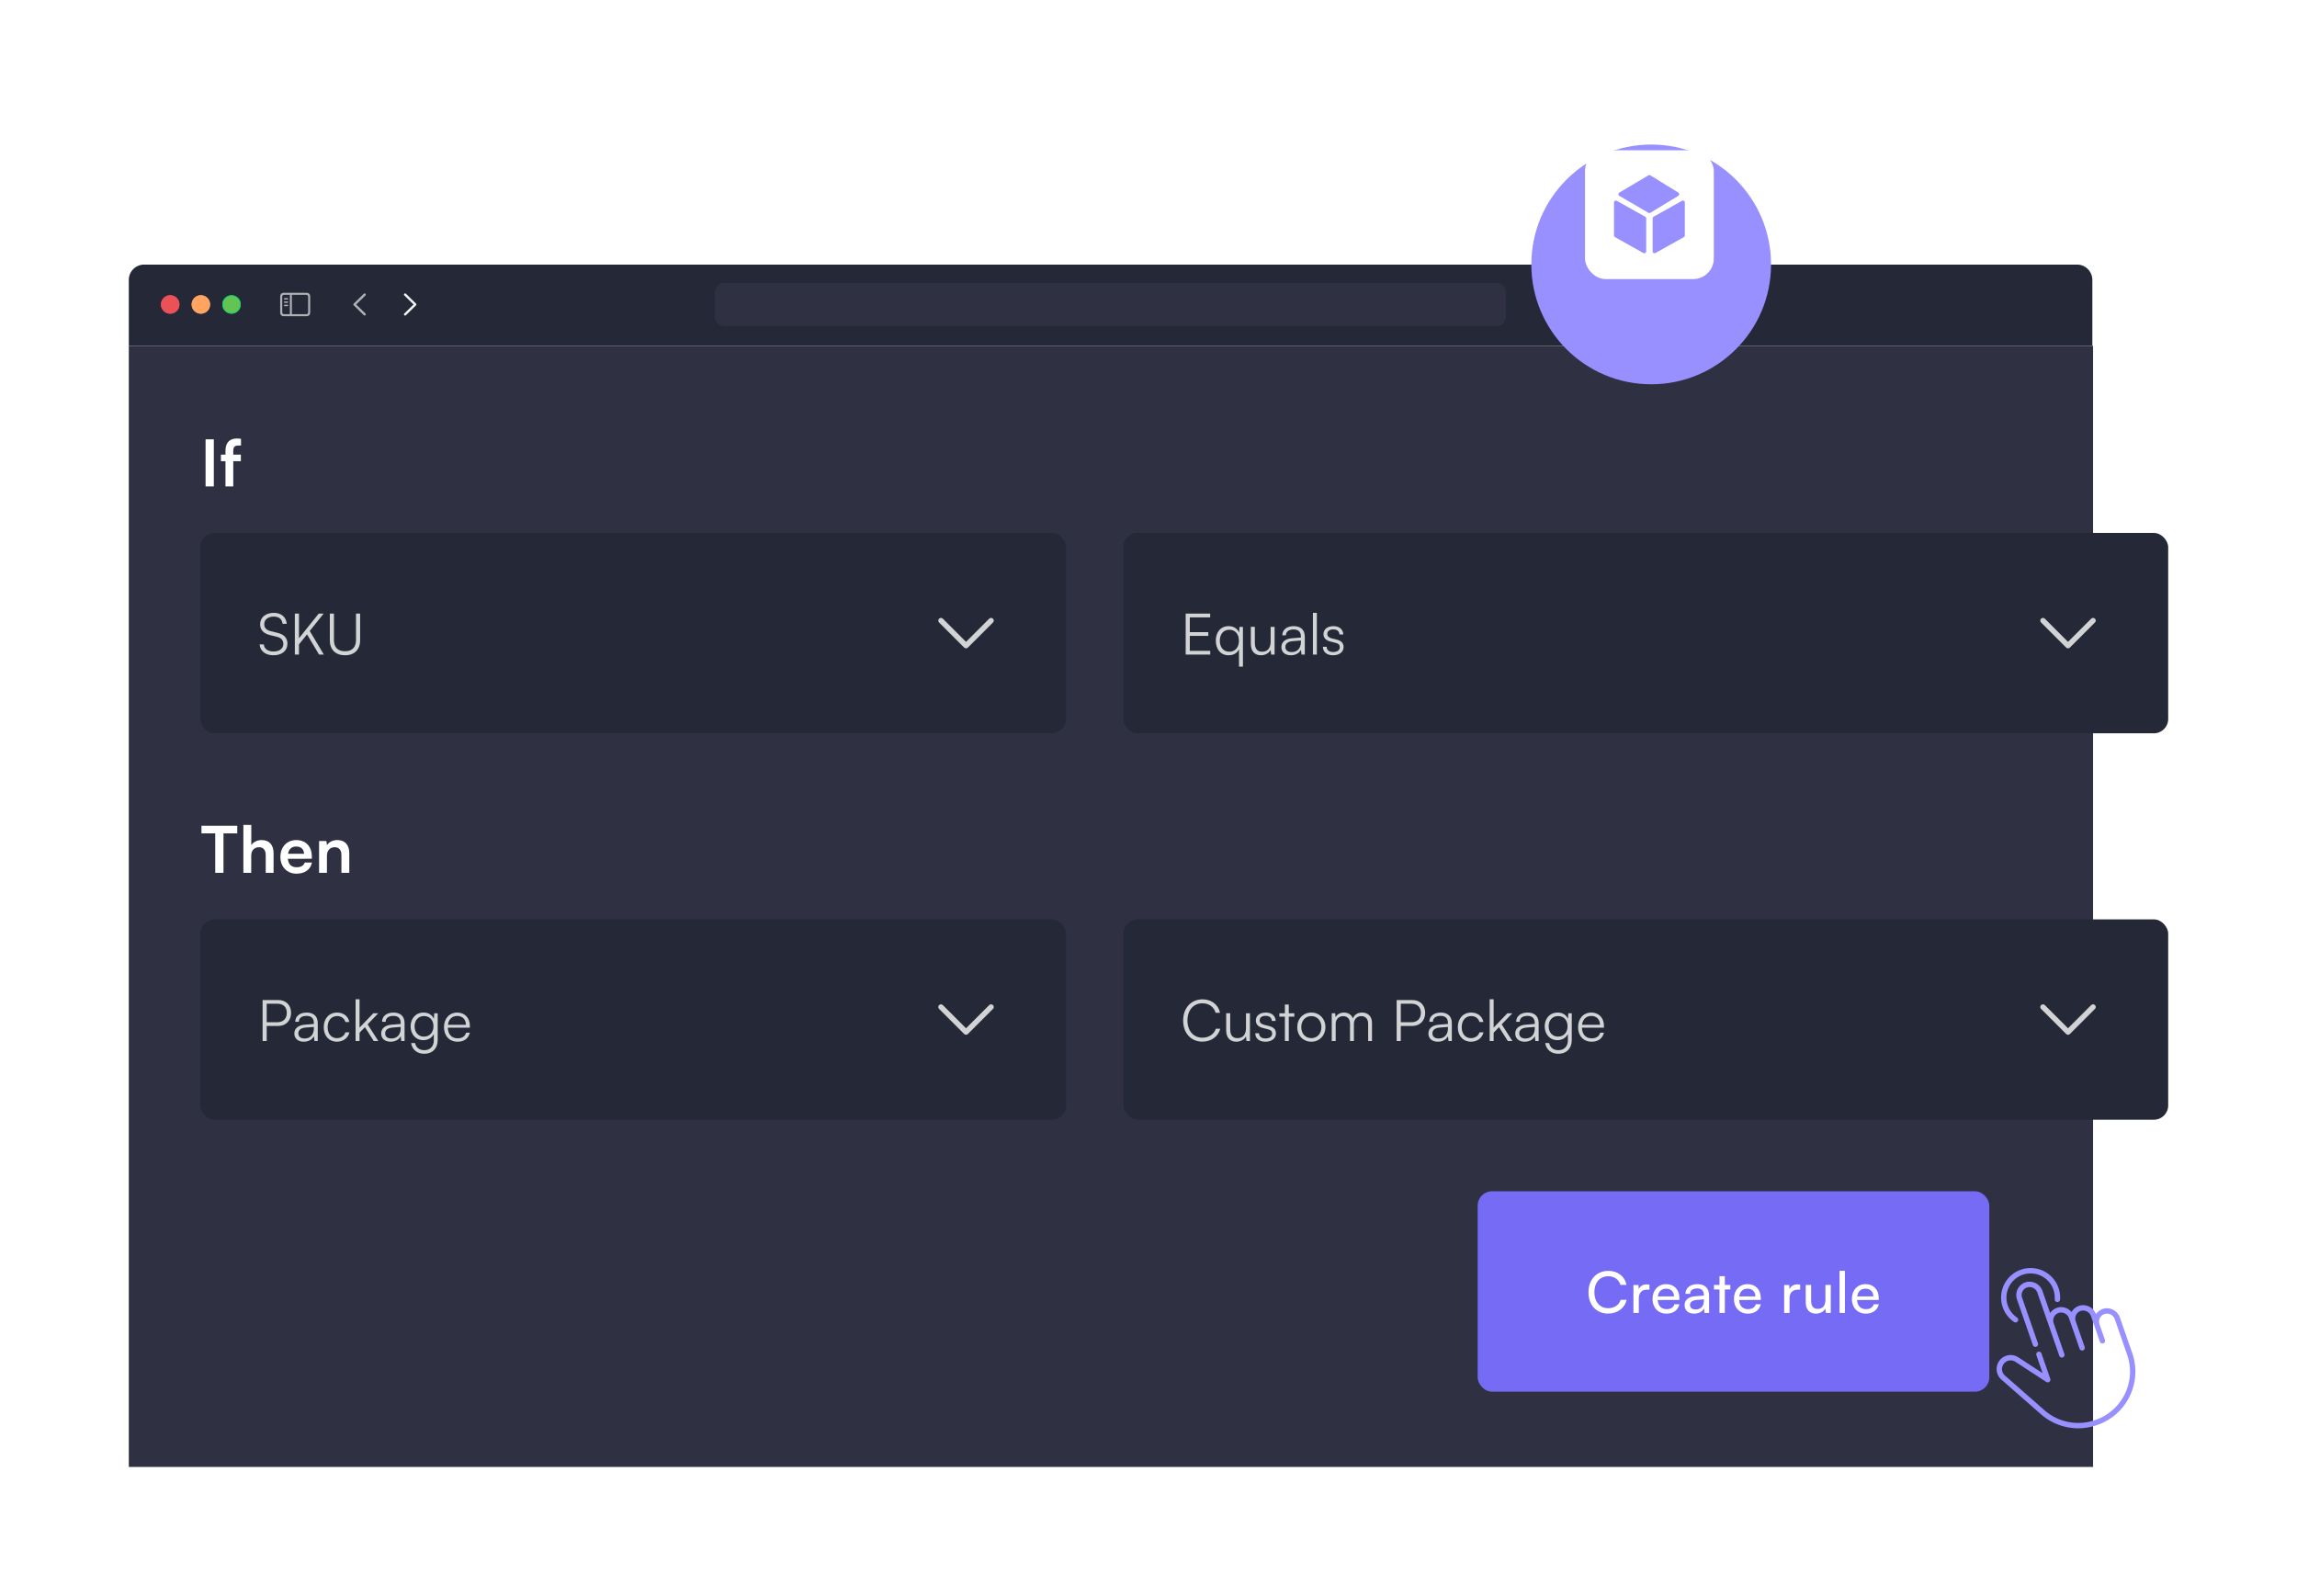 <svg width="642" height="446" fill="none" xmlns="http://www.w3.org/2000/svg"><g filter="url(#a)"><path fill="#2F3142" d="M36 72.714h549v313.327H36z"/><path d="M36 54.286A4.286 4.286 0 0 1 40.286 50h540.231a4.286 4.286 0 0 1 4.285 4.286v18.428H36V54.286Z" fill="#252836"/><g clip-path="url(#b)"><path d="m101.686 64.139-2.821-2.753a.332.332 0 0 1-.103-.239c0-.092.039-.181.106-.238l2.818-2.757a.319.319 0 0 1 .231-.096.32.32 0 0 1 .324.327c0 .085-.036.17-.093.231l-2.59 2.533 2.59 2.533c.057.06.093.142.093.231a.316.316 0 0 1-.324.324.32.32 0 0 1-.231-.096Z" fill="#B1B1B5"/><path d="M113.23 64.239a.319.319 0 0 0 .231-.097l2.821-2.756a.33.33 0 0 0 .103-.239.313.313 0 0 0-.103-.238l-2.817-2.754a.324.324 0 0 0-.235-.1.32.32 0 0 0-.324.328c0 .085.036.17.093.231l2.59 2.533-2.59 2.533a.338.338 0 0 0-.093.231.32.32 0 0 0 .324.328Z" fill="#F3F4F8"/></g><path d="M79.426 64.427h6.154c.747 0 1.117-.37 1.117-1.103v-4.343c0-.733-.37-1.103-1.117-1.103h-6.154c-.744 0-1.117.366-1.117 1.103v4.343c0 .737.373 1.103 1.117 1.103Zm.007-.573c-.356 0-.552-.188-.552-.558v-4.287c0-.37.196-.558.552-.558h1.586v5.404h-1.586Zm6.14-5.403c.352 0 .551.188.551.558v4.287c0 .37-.199.559-.551.559h-3.995V58.45h3.995Zm-5.24 1.32c.11 0 .203-.096.203-.2 0-.106-.093-.199-.203-.199h-.761a.207.207 0 0 0-.203.2c0 .102.096.198.203.198h.76Zm0 .92c.11 0 .203-.095.203-.202a.201.201 0 0 0-.203-.195h-.761c-.107 0-.203.088-.203.195a.21.21 0 0 0 .203.203h.76Zm0 .919c.11 0 .203-.09.203-.196 0-.107-.093-.2-.203-.2h-.761a.207.207 0 0 0-.203.2c0 .107.096.196.203.196h.76Z" fill="#B1B1B5"/><g filter="url(#c)"><path fill-rule="evenodd" clip-rule="evenodd" d="M47.571 63.714a2.571 2.571 0 1 0 0-5.143 2.571 2.571 0 0 0 0 5.143Z" fill="#ED5158"/></g><path d="M50.036 61.143a2.464 2.464 0 1 1-4.929 0 2.464 2.464 0 0 1 4.929 0Z" stroke="#ED5158" stroke-width=".214"/><g filter="url(#d)"><path fill-rule="evenodd" clip-rule="evenodd" d="M56.142 63.714a2.571 2.571 0 1 0 0-5.143 2.571 2.571 0 0 0 0 5.143Z" fill="#FFA561"/></g><path d="M58.606 61.143a2.464 2.464 0 1 1-4.929 0 2.464 2.464 0 0 1 4.929 0Z" stroke="#FFA561" stroke-width=".214"/><g filter="url(#e)"><path fill-rule="evenodd" clip-rule="evenodd" d="M64.716 63.714a2.571 2.571 0 1 0 0-5.143 2.571 2.571 0 0 0 0 5.143Z" fill="#61C454"/></g><path d="M67.18 61.143a2.464 2.464 0 1 1-4.928 0 2.464 2.464 0 0 1 4.928 0Z" stroke="#00D764" stroke-width=".214"/><g clip-path="url(#f)"><rect x="199.777" y="55.144" width="221.143" height="12" rx="2.571" fill="#2F3142"/></g><path d="M59.762 98.842V112h-2.304V98.842h2.304Zm1.98 4.266h1.279v-1.08c0-2.412 1.278-3.42 3.204-3.42.342 0 .756.018 1.134.09v1.872h-.774c-1.116 0-1.386.576-1.386 1.458v1.08h2.124v1.836h-2.124V112H63.02v-7.056h-1.278v-1.836Z" fill="#fff"/><rect x="56" y="125" width="242" height="56" rx="4" fill="#252836"/><path d="M72.704 150.52c0-1.92 1.536-3.184 3.84-3.184 2.064 0 3.424 1.152 3.6 3.072h-1.168c-.128-1.296-1.008-2.032-2.448-2.032-1.616 0-2.672.832-2.672 2.128 0 1.008.592 1.648 1.792 1.952l1.968.48c1.792.432 2.72 1.456 2.72 3.008 0 1.984-1.536 3.248-3.904 3.248-2.224 0-3.728-1.168-3.872-3.04h1.184c.064 1.2 1.12 1.984 2.688 1.984 1.68 0 2.752-.816 2.752-2.128 0-1.024-.576-1.696-1.808-1.984l-1.936-.48c-1.792-.432-2.736-1.456-2.736-3.024Zm10.856-2.976v6.896l5.52-6.896h1.376l-3.888 4.848L90.52 159h-1.344l-3.36-5.648-2.256 2.8V159h-1.152v-11.456h1.152Zm8.627 7.472v-7.472h1.152v7.424c0 2.016 1.104 3.104 3.104 3.104 1.952 0 3.056-1.12 3.056-3.104v-7.424h1.152v7.472c0 2.592-1.6 4.176-4.208 4.176-2.656 0-4.256-1.568-4.256-4.176Z" fill="#D2D3D5"/><path d="m277 149.5-7 7-7-7" stroke="#D2D3D5" stroke-width="1.5" stroke-linecap="round" stroke-linejoin="round"/><rect x="314" y="125" width="242" height="56" rx="4" fill="#252836"/><path d="M338.256 159h-6.864v-11.456h6.848v1.056h-5.696v4.128h5.168v1.04h-5.168v4.176h5.712V159Zm1.555-3.904c0-2.336 1.344-4.048 3.584-4.048 1.296 0 2.368.576 2.928 1.776l.112-1.568h.96v11.12h-1.104v-4.864c-.544 1.12-1.584 1.68-2.896 1.68-2.288 0-3.584-1.76-3.584-4.096Zm1.12.032c0 1.776.976 3.072 2.656 3.072 1.696 0 2.688-1.296 2.688-3.072 0-1.792-.992-3.072-2.688-3.072-1.68 0-2.656 1.28-2.656 3.072Zm14.208-3.872h1.104V159h-.96l-.144-1.312c-.432.896-1.504 1.504-2.72 1.504-1.824 0-2.816-1.248-2.816-3.136v-4.816h1.12v4.464c0 1.84.816 2.496 2.048 2.496 1.488 0 2.368-.992 2.368-2.832v-4.112Zm5.628 7.936c-1.648 0-2.624-.928-2.624-2.288 0-1.424 1.088-2.32 2.896-2.464l2.56-.208v-.256c0-1.52-.912-2-2.048-2-1.344 0-2.144.608-2.144 1.648h-1.008c0-1.568 1.28-2.576 3.184-2.576 1.792 0 3.104.896 3.104 2.944V159h-.928l-.144-1.36c-.48.976-1.536 1.552-2.848 1.552Zm.256-.896c1.632 0 2.576-1.136 2.576-2.816v-.416l-2.288.176c-1.456.128-2.048.768-2.048 1.632 0 .944.704 1.424 1.76 1.424Zm7.031.704h-1.104v-11.664h1.104V159Zm1.692-2.176h1.056c0 .896.672 1.456 1.76 1.456 1.2 0 1.904-.512 1.904-1.344 0-.64-.32-1.008-1.232-1.232l-1.328-.336c-1.344-.336-2-1.04-2-2.096 0-1.36 1.136-2.224 2.8-2.224 1.632 0 2.688.896 2.736 2.336h-1.072c-.032-.896-.656-1.424-1.696-1.424-1.088 0-1.696.464-1.696 1.296 0 .592.416 1.008 1.264 1.216l1.328.336c1.344.336 1.952.96 1.952 2.08 0 1.392-1.184 2.304-2.944 2.304-1.744 0-2.832-.928-2.832-2.368Z" fill="#D2D3D5"/><path d="m535 149.5-7 7-7-7" stroke="#D2D3D5" stroke-width="1.5" stroke-linecap="round" stroke-linejoin="round"/><path d="M56.306 208.966v-2.124h10.008v2.124h-3.852V220h-2.304v-11.034h-3.852ZM70.217 220h-2.196v-13.392h2.214v5.652c.558-.864 1.602-1.422 2.88-1.422 2.196 0 3.348 1.386 3.348 3.69V220h-2.196v-4.95c0-1.494-.738-2.214-1.854-2.214-1.386 0-2.196.972-2.196 2.304V220Zm12.652.234c-2.646 0-4.5-1.926-4.5-4.68 0-2.79 1.818-4.716 4.428-4.716 2.664 0 4.356 1.782 4.356 4.554v.666l-6.696.018c.162 1.566.99 2.358 2.448 2.358 1.206 0 1.998-.468 2.25-1.314h2.034c-.378 1.944-1.998 3.114-4.32 3.114Zm-.054-7.596c-1.296 0-2.088.702-2.304 2.034h4.464c0-1.224-.846-2.034-2.16-2.034ZM91.376 220H89.18v-8.892h2.034l.18 1.152c.558-.9 1.638-1.422 2.844-1.422 2.232 0 3.384 1.386 3.384 3.69V220h-2.196v-4.95c0-1.494-.738-2.214-1.872-2.214-1.35 0-2.178.936-2.178 2.376V220Z" fill="#fff"/><rect x="56" y="233" width="242" height="56" rx="4" fill="#252836"/><path d="M77.76 262.792h-3.216V267h-1.152v-11.456h4.368c2.208 0 3.6 1.44 3.6 3.6 0 2.08-1.408 3.648-3.6 3.648Zm-.16-6.208h-3.056v5.168h2.992c1.664 0 2.624-1.056 2.624-2.624 0-1.584-.976-2.544-2.56-2.544Zm7.292 10.608c-1.648 0-2.624-.928-2.624-2.288 0-1.424 1.088-2.32 2.896-2.464l2.56-.208v-.256c0-1.52-.912-2-2.048-2-1.344 0-2.144.608-2.144 1.648h-1.008c0-1.568 1.28-2.576 3.184-2.576 1.792 0 3.104.896 3.104 2.944V267h-.928l-.144-1.36c-.48.976-1.536 1.552-2.848 1.552Zm.256-.896c1.632 0 2.576-1.136 2.576-2.816v-.416l-2.288.176c-1.456.128-2.048.768-2.048 1.632 0 .944.704 1.424 1.76 1.424Zm5.335-3.152c0-2.432 1.488-4.096 3.744-4.096 1.792 0 3.104 1.04 3.408 2.64h-1.104c-.288-1.072-1.216-1.664-2.288-1.664-1.568 0-2.672 1.2-2.672 3.104 0 1.84 1.024 3.072 2.592 3.072 1.152 0 2.08-.64 2.384-1.632h1.12c-.368 1.584-1.744 2.624-3.504 2.624-2.192 0-3.68-1.616-3.68-4.048ZM100.492 267h-1.105v-11.664h1.105v7.92l3.84-4h1.392l-2.976 3.088L105.74 267h-1.28l-2.464-3.872-1.504 1.552V267Zm8.665.192c-1.648 0-2.624-.928-2.624-2.288 0-1.424 1.088-2.32 2.896-2.464l2.56-.208v-.256c0-1.52-.912-2-2.048-2-1.344 0-2.144.608-2.144 1.648h-1.008c0-1.568 1.28-2.576 3.184-2.576 1.792 0 3.104.896 3.104 2.944V267h-.928l-.144-1.36c-.48.976-1.536 1.552-2.848 1.552Zm.256-.896c1.632 0 2.576-1.136 2.576-2.816v-.416l-2.288.176c-1.456.128-2.048.768-2.048 1.632 0 .944.704 1.424 1.76 1.424Zm5.352-3.392c0-2.112 1.36-3.856 3.632-3.856 1.344 0 2.368.624 2.864 1.76l.112-1.552h.96v7.504c0 2.304-1.472 3.808-3.744 3.808-1.984 0-3.376-1.12-3.68-2.992h1.104c.24 1.248 1.2 1.984 2.592 1.984 1.584 0 2.64-1.072 2.64-2.688v-1.84c-.528 1.088-1.6 1.728-2.928 1.728-2.208 0-3.552-1.744-3.552-3.856Zm1.104-.016c0 1.584.976 2.88 2.608 2.88 1.68 0 2.672-1.216 2.672-2.88 0-1.648-.96-2.864-2.656-2.864-1.664 0-2.624 1.296-2.624 2.864Zm12.015 4.304c-2.272 0-3.792-1.632-3.792-4.064 0-2.416 1.504-4.08 3.712-4.08 2.096 0 3.52 1.488 3.52 3.68v.544h-6.16c.08 1.888 1.072 2.976 2.736 2.976 1.264 0 2.08-.544 2.368-1.568h1.056c-.416 1.632-1.616 2.512-3.44 2.512Zm-.08-7.2c-1.456 0-2.416.96-2.608 2.48h5.024c0-1.488-.96-2.48-2.416-2.48Z" fill="#D2D3D5"/><path d="m277 257.5-7 7-7-7" stroke="#D2D3D5" stroke-width="1.5" stroke-linecap="round" stroke-linejoin="round"/><rect x="413" y="309" width="143" height="56" rx="4" fill="#766BF4"/><path d="M449.46 343.176c-3.296 0-5.488-2.368-5.488-5.952 0-3.568 2.256-5.984 5.568-5.984 2.608 0 4.608 1.552 5.04 3.92h-1.68c-.432-1.504-1.728-2.416-3.408-2.416-2.336 0-3.872 1.76-3.872 4.464 0 2.704 1.536 4.464 3.872 4.464 1.696 0 3.04-.912 3.472-2.336h1.664c-.496 2.304-2.56 3.84-5.168 3.84Zm11.554-8.064v1.376h-.672c-1.424 0-2.304.864-2.304 2.368V343h-1.504v-7.808h1.408l.096 1.184c.32-.816 1.104-1.36 2.176-1.36.272 0 .496.032.8.096Zm4.746 8.08c-2.304 0-3.888-1.664-3.888-4.096 0-2.448 1.552-4.144 3.824-4.144 2.224 0 3.68 1.536 3.68 3.856v.56l-6.048.016c.112 1.648.976 2.56 2.464 2.56 1.168 0 1.936-.48 2.192-1.376h1.408c-.384 1.68-1.696 2.624-3.632 2.624Zm-.064-6.976c-1.312 0-2.144.784-2.336 2.16h4.512c0-1.296-.848-2.16-2.176-2.16Zm7.809 6.976c-1.68 0-2.672-.944-2.672-2.368 0-1.44 1.072-2.336 2.912-2.48l2.464-.192v-.224c0-1.312-.784-1.776-1.84-1.776-1.264 0-1.984.56-1.984 1.504h-1.312c0-1.632 1.344-2.704 3.36-2.704 1.936 0 3.248 1.024 3.248 3.136V343h-1.28l-.16-1.264c-.4.896-1.472 1.456-2.736 1.456Zm.432-1.168c1.424 0 2.288-.928 2.288-2.4v-.416l-2 .16c-1.328.128-1.872.64-1.872 1.408 0 .832.608 1.248 1.584 1.248Zm8.15.976h-1.504v-6.56h-1.536v-1.264h1.536v-2.448h1.504v2.448h1.536v1.264h-1.536V343Zm6.424.192c-2.304 0-3.888-1.664-3.888-4.096 0-2.448 1.552-4.144 3.824-4.144 2.224 0 3.68 1.536 3.68 3.856v.56l-6.048.016c.112 1.648.976 2.56 2.464 2.56 1.168 0 1.936-.48 2.192-1.376h1.408c-.384 1.68-1.696 2.624-3.632 2.624Zm-.064-6.976c-1.312 0-2.144.784-2.336 2.16h4.512c0-1.296-.848-2.16-2.176-2.16Zm14.695-1.104v1.376h-.672c-1.424 0-2.304.864-2.304 2.368V343h-1.504v-7.808h1.408l.096 1.184c.32-.816 1.104-1.36 2.176-1.36.272 0 .496.032.8.096Zm7.058.064h1.488V343h-1.344l-.16-1.184c-.448.816-1.488 1.376-2.64 1.376-1.824 0-2.848-1.232-2.848-3.152v-4.864h1.504v4.368c0 1.68.72 2.32 1.872 2.32 1.376 0 2.128-.88 2.128-2.56v-4.128Zm5.447 7.824h-1.504v-11.776h1.504V343Zm5.829.192c-2.304 0-3.888-1.664-3.888-4.096 0-2.448 1.552-4.144 3.824-4.144 2.224 0 3.68 1.536 3.68 3.856v.56l-6.048.016c.112 1.648.976 2.56 2.464 2.56 1.168 0 1.936-.48 2.192-1.376h1.408c-.384 1.68-1.696 2.624-3.632 2.624Zm-.064-6.976c-1.312 0-2.144.784-2.336 2.16h4.512c0-1.296-.848-2.16-2.176-2.16Z" fill="#fff"/><rect x="314" y="233" width="292" height="56" rx="4" fill="#252836"/><path d="M336.064 267.176c-3.2 0-5.376-2.384-5.376-5.904s2.208-5.92 5.44-5.92c2.464 0 4.4 1.488 4.864 3.76h-1.232c-.48-1.648-1.888-2.656-3.68-2.656-2.512 0-4.192 1.92-4.192 4.816 0 2.88 1.68 4.8 4.192 4.8 1.808 0 3.248-.976 3.744-2.512h1.232c-.528 2.16-2.528 3.616-4.992 3.616Zm12.184-7.92h1.104V267h-.96l-.144-1.312c-.432.896-1.504 1.504-2.72 1.504-1.824 0-2.816-1.248-2.816-3.136v-4.816h1.12v4.464c0 1.84.816 2.496 2.048 2.496 1.488 0 2.368-.992 2.368-2.832v-4.112Zm2.592 5.568h1.056c0 .896.672 1.456 1.76 1.456 1.2 0 1.904-.512 1.904-1.344 0-.64-.32-1.008-1.232-1.232l-1.328-.336c-1.344-.336-2-1.04-2-2.096 0-1.36 1.136-2.224 2.8-2.224 1.632 0 2.688.896 2.736 2.336h-1.072c-.032-.896-.656-1.424-1.696-1.424-1.088 0-1.696.464-1.696 1.296 0 .592.416 1.008 1.264 1.216l1.328.336c1.344.336 1.952.96 1.952 2.08 0 1.392-1.184 2.304-2.944 2.304-1.744 0-2.832-.928-2.832-2.368Zm9.369 2.176h-1.088v-6.816h-1.552v-.928h1.552v-2.448h1.088v2.448h1.552v.928h-1.552V267Zm2.368-3.872c0-2.368 1.664-4.08 3.936-4.08 2.272 0 3.936 1.712 3.936 4.08 0 2.352-1.664 4.064-3.936 4.064-2.272 0-3.936-1.712-3.936-4.064Zm1.12-.016c0 1.824 1.152 3.088 2.816 3.088 1.648 0 2.816-1.264 2.816-3.088 0-1.792-1.168-3.072-2.816-3.072-1.664 0-2.816 1.28-2.816 3.072Zm9.622 3.888h-1.104v-7.744h.959l.129 1.104c.384-.816 1.248-1.312 2.336-1.312 1.216 0 2.128.64 2.496 1.648.352-1.008 1.296-1.648 2.544-1.648 1.68 0 2.784 1.088 2.784 2.88V267h-1.072v-4.848c0-1.328-.736-2.112-1.921-2.112-1.295 0-2.063.976-2.063 2.176V267h-1.088v-4.864c0-1.312-.752-2.08-1.92-2.08-1.296 0-2.08.96-2.08 2.144v4.8Zm21.41-4.208h-3.216V267h-1.152v-11.456h4.368c2.208 0 3.6 1.44 3.6 3.6 0 2.08-1.408 3.648-3.6 3.648Zm-.16-6.208h-3.056v5.168h2.992c1.664 0 2.624-1.056 2.624-2.624 0-1.584-.976-2.544-2.56-2.544Zm7.291 10.608c-1.648 0-2.624-.928-2.624-2.288 0-1.424 1.088-2.32 2.896-2.464l2.56-.208v-.256c0-1.52-.912-2-2.048-2-1.344 0-2.144.608-2.144 1.648h-1.008c0-1.568 1.28-2.576 3.184-2.576 1.792 0 3.104.896 3.104 2.944V267h-.928l-.144-1.36c-.48.976-1.536 1.552-2.848 1.552Zm.256-.896c1.632 0 2.576-1.136 2.576-2.816v-.416l-2.288.176c-1.456.128-2.048.768-2.048 1.632 0 .944.704 1.424 1.76 1.424Zm5.336-3.152c0-2.432 1.488-4.096 3.744-4.096 1.792 0 3.104 1.04 3.408 2.64H413.5c-.288-1.072-1.216-1.664-2.288-1.664-1.568 0-2.672 1.2-2.672 3.104 0 1.84 1.024 3.072 2.592 3.072 1.152 0 2.08-.64 2.384-1.632h1.12c-.368 1.584-1.744 2.624-3.504 2.624-2.192 0-3.68-1.616-3.68-4.048ZM417.46 267h-1.104v-11.664h1.104v7.92l3.84-4h1.392l-2.976 3.088 2.992 4.656h-1.28l-2.464-3.872-1.504 1.552V267Zm8.666.192c-1.648 0-2.624-.928-2.624-2.288 0-1.424 1.088-2.32 2.896-2.464l2.56-.208v-.256c0-1.52-.912-2-2.048-2-1.344 0-2.144.608-2.144 1.648h-1.008c0-1.568 1.28-2.576 3.184-2.576 1.792 0 3.104.896 3.104 2.944V267h-.928l-.144-1.36c-.48.976-1.536 1.552-2.848 1.552Zm.256-.896c1.632 0 2.576-1.136 2.576-2.816v-.416l-2.288.176c-1.456.128-2.048.768-2.048 1.632 0 .944.704 1.424 1.76 1.424Zm5.351-3.392c0-2.112 1.36-3.856 3.632-3.856 1.344 0 2.368.624 2.864 1.76l.112-1.552h.96v7.504c0 2.304-1.472 3.808-3.744 3.808-1.984 0-3.376-1.12-3.68-2.992h1.104c.24 1.248 1.2 1.984 2.592 1.984 1.584 0 2.64-1.072 2.64-2.688v-1.84c-.528 1.088-1.6 1.728-2.928 1.728-2.208 0-3.552-1.744-3.552-3.856Zm1.104-.016c0 1.584.976 2.88 2.608 2.88 1.68 0 2.672-1.216 2.672-2.88 0-1.648-.96-2.864-2.656-2.864-1.664 0-2.624 1.296-2.624 2.864Zm12.016 4.304c-2.272 0-3.792-1.632-3.792-4.064 0-2.416 1.504-4.08 3.712-4.08 2.096 0 3.52 1.488 3.52 3.68v.544h-6.16c.08 1.888 1.072 2.976 2.736 2.976 1.264 0 2.08-.544 2.368-1.568h1.056c-.416 1.632-1.616 2.512-3.44 2.512Zm-.08-7.2c-1.456 0-2.416.96-2.608 2.48h5.024c0-1.488-.96-2.48-2.416-2.48Z" fill="#D2D3D5"/><path d="m585 257.5-7 7-7-7" stroke="#D2D3D5" stroke-width="1.5" stroke-linecap="round" stroke-linejoin="round"/><rect x="314" y="125" width="292" height="56" rx="4" fill="#252836"/><path d="M338.256 159h-6.864v-11.456h6.848v1.056h-5.696v4.128h5.168v1.04h-5.168v4.176h5.712V159Zm1.555-3.904c0-2.336 1.344-4.048 3.584-4.048 1.296 0 2.368.576 2.928 1.776l.112-1.568h.96v11.12h-1.104v-4.864c-.544 1.12-1.584 1.68-2.896 1.68-2.288 0-3.584-1.76-3.584-4.096Zm1.12.032c0 1.776.976 3.072 2.656 3.072 1.696 0 2.688-1.296 2.688-3.072 0-1.792-.992-3.072-2.688-3.072-1.68 0-2.656 1.28-2.656 3.072Zm14.208-3.872h1.104V159h-.96l-.144-1.312c-.432.896-1.504 1.504-2.72 1.504-1.824 0-2.816-1.248-2.816-3.136v-4.816h1.12v4.464c0 1.84.816 2.496 2.048 2.496 1.488 0 2.368-.992 2.368-2.832v-4.112Zm5.628 7.936c-1.648 0-2.624-.928-2.624-2.288 0-1.424 1.088-2.32 2.896-2.464l2.56-.208v-.256c0-1.52-.912-2-2.048-2-1.344 0-2.144.608-2.144 1.648h-1.008c0-1.568 1.28-2.576 3.184-2.576 1.792 0 3.104.896 3.104 2.944V159h-.928l-.144-1.36c-.48.976-1.536 1.552-2.848 1.552Zm.256-.896c1.632 0 2.576-1.136 2.576-2.816v-.416l-2.288.176c-1.456.128-2.048.768-2.048 1.632 0 .944.704 1.424 1.76 1.424Zm7.031.704h-1.104v-11.664h1.104V159Zm1.692-2.176h1.056c0 .896.672 1.456 1.76 1.456 1.2 0 1.904-.512 1.904-1.344 0-.64-.32-1.008-1.232-1.232l-1.328-.336c-1.344-.336-2-1.04-2-2.096 0-1.36 1.136-2.224 2.8-2.224 1.632 0 2.688.896 2.736 2.336h-1.072c-.032-.896-.656-1.424-1.696-1.424-1.088 0-1.696.464-1.696 1.296 0 .592.416 1.008 1.264 1.216l1.328.336c1.344.336 1.952.96 1.952 2.08 0 1.392-1.184 2.304-2.944 2.304-1.744 0-2.832-.928-2.832-2.368Z" fill="#D2D3D5"/><path d="m585 149.5-7 7-7-7" stroke="#D2D3D5" stroke-width="1.5" stroke-linecap="round" stroke-linejoin="round"/></g><g clip-path="url(#g)" fill="#9990FF"><path d="M588.046 365.734a3.782 3.782 0 0 0-2.232 1.554 3.842 3.842 0 0 0-1.76-2.033 3.841 3.841 0 0 0-2.661-.384 3.774 3.774 0 0 0-2.407 1.84 3.697 3.697 0 0 0-1.364-1.057 3.701 3.701 0 0 0-3.354.148 3.711 3.711 0 0 0-1.265 1.173l-2.132-6.132a3.848 3.848 0 0 0-4.464-2.536 3.755 3.755 0 0 0-2.858 3.336 3.75 3.75 0 0 0 .196 1.541l4.433 12.751a.746.746 0 0 0 .954.463.754.754 0 0 0 .462-.955l-4.432-12.752a2.244 2.244 0 0 1 .149-1.815 2.225 2.225 0 0 1 1.452-1.111 2.334 2.334 0 0 1 2.69 1.571l6.114 17.589a.754.754 0 0 0 .955.462.75.75 0 0 0 .462-.955l-2.997-8.623a2.244 2.244 0 0 1 .149-1.815 2.222 2.222 0 0 1 1.452-1.112 2.337 2.337 0 0 1 2.693 1.571l2.955 8.501a.75.75 0 0 0 1.417-.492l-2.505-7.206a2.249 2.249 0 0 1 .149-1.816 2.211 2.211 0 0 1 1.452-1.112 2.338 2.338 0 0 1 2.692 1.572l2.462 7.084a.754.754 0 0 0 .955.462.749.749 0 0 0 .462-.954l-1.52-4.373a2.253 2.253 0 0 1 .15-1.815 2.213 2.213 0 0 1 1.451-1.112 2.336 2.336 0 0 1 2.692 1.571l3.448 9.918a14.269 14.269 0 0 1-8.781 18.139l-.242.084a14.277 14.277 0 0 1-14.075-2.746l-11.072-9.712a2.416 2.416 0 0 1 1.188-4.196 2.416 2.416 0 0 1 1.733.358l8.635 5.626a.754.754 0 0 0 .868-.041.752.752 0 0 0 .247-.832l-2.463-7.084a.746.746 0 0 0-.954-.463.754.754 0 0 0-.462.955l1.742 5.011-6.794-4.427a3.917 3.917 0 0 0-4.731 6.22l11.078 9.711a15.783 15.783 0 0 0 15.553 3.037l.241-.084a15.768 15.768 0 0 0 9.706-20.048l-3.448-9.918a3.85 3.85 0 0 0-4.464-2.537Z"/><path d="M563.581 369.564a.751.751 0 0 0 .173-1.331 6.675 6.675 0 0 1-2.586-3.359 6.75 6.75 0 1 1 13.11-1.75.753.753 0 0 0 .698.783.75.75 0 0 0 .798-.68 8.24 8.24 0 0 0-.813-4.19 8.245 8.245 0 0 0-11.023-3.808 8.258 8.258 0 0 0-4.622 6.828 8.254 8.254 0 0 0 3.598 7.42.763.763 0 0 0 .323.123.758.758 0 0 0 .344-.036Z"/></g><g filter="url(#h)"><circle cx="461.5" cy="60.5" r="33.5" fill="#9990FF"/></g><rect x="443" y="42" width="36" height="36" rx="5.76" fill="#fff"/><path d="m460.721 49.007-8.111 4.81a.54.54 0 0 0 .003.93l8.112 4.73a.54.54 0 0 0 .552-.004l7.79-4.73a.54.54 0 0 0 .003-.921l-7.79-4.81a.54.54 0 0 0-.559-.005ZM462.178 60.565l7.92-4.435a.54.54 0 0 1 .804.471v9.202a.539.539 0 0 1-.276.471l-7.92 4.436a.54.54 0 0 1-.804-.472v-9.202c0-.195.106-.376.276-.471ZM459.825 60.565l-7.92-4.435a.54.54 0 0 0-.803.471v9.202c0 .196.105.376.276.471l7.92 4.436a.54.54 0 0 0 .804-.472v-9.202a.54.54 0 0 0-.277-.471Z" fill="#9990FF"/><defs><filter id="a" x=".074" y="38.025" width="641.851" height="407.892" filterUnits="userSpaceOnUse" color-interpolation-filters="sRGB"><feFlood flood-opacity="0" result="BackgroundImageFix"/><feColorMatrix in="SourceAlpha" values="0 0 0 0 0 0 0 0 0 0 0 0 0 0 0 0 0 0 127 0" result="hardAlpha"/><feOffset dy="23.95"/><feGaussianBlur stdDeviation="17.963"/><feColorMatrix values="0 0 0 0 0 0 0 0 0 0 0 0 0 0 0 0 0 0 0.2 0"/><feBlend in2="BackgroundImageFix" result="effect1_dropShadow_2477_546704"/><feBlend in="SourceGraphic" in2="effect1_dropShadow_2477_546704" result="shape"/></filter><filter id="c" x="45" y="58.571" width="5.145" height="5.143" filterUnits="userSpaceOnUse" color-interpolation-filters="sRGB"><feFlood flood-opacity="0" result="BackgroundImageFix"/><feBlend in="SourceGraphic" in2="BackgroundImageFix" result="shape"/><feColorMatrix in="SourceAlpha" values="0 0 0 0 0 0 0 0 0 0 0 0 0 0 0 0 0 0 127 0" result="hardAlpha"/><feOffset/><feGaussianBlur stdDeviation="1.286"/><feComposite in2="hardAlpha" operator="arithmetic" k2="-1" k3="1"/><feColorMatrix values="0 0 0 0 0.925 0 0 0 0 0.427 0 0 0 0 0.384 0 0 0 1 0"/><feBlend in2="shape" result="effect1_innerShadow_2477_546704"/></filter><filter id="d" x="53.57" y="58.571" width="5.145" height="5.143" filterUnits="userSpaceOnUse" color-interpolation-filters="sRGB"><feFlood flood-opacity="0" result="BackgroundImageFix"/><feBlend in="SourceGraphic" in2="BackgroundImageFix" result="shape"/><feColorMatrix in="SourceAlpha" values="0 0 0 0 0 0 0 0 0 0 0 0 0 0 0 0 0 0 127 0" result="hardAlpha"/><feOffset/><feGaussianBlur stdDeviation="1.286"/><feComposite in2="hardAlpha" operator="arithmetic" k2="-1" k3="1"/><feColorMatrix values="0 0 0 0 0.961 0 0 0 0 0.769 0 0 0 0 0.318 0 0 0 1 0"/><feBlend in2="shape" result="effect1_innerShadow_2477_546704"/></filter><filter id="e" x="62.145" y="58.571" width="5.145" height="5.143" filterUnits="userSpaceOnUse" color-interpolation-filters="sRGB"><feFlood flood-opacity="0" result="BackgroundImageFix"/><feBlend in="SourceGraphic" in2="BackgroundImageFix" result="shape"/><feColorMatrix in="SourceAlpha" values="0 0 0 0 0 0 0 0 0 0 0 0 0 0 0 0 0 0 127 0" result="hardAlpha"/><feOffset/><feGaussianBlur stdDeviation="1.286"/><feComposite in2="hardAlpha" operator="arithmetic" k2="-1" k3="1"/><feColorMatrix values="0 0 0 0 0.408 0 0 0 0 0.8 0 0 0 0 0.345 0 0 0 1 0"/><feBlend in2="shape" result="effect1_innerShadow_2477_546704"/></filter><filter id="h" x="388" y=".4" width="147" height="147" filterUnits="userSpaceOnUse" color-interpolation-filters="sRGB"><feFlood flood-opacity="0" result="BackgroundImageFix"/><feColorMatrix in="SourceAlpha" values="0 0 0 0 0 0 0 0 0 0 0 0 0 0 0 0 0 0 127 0" result="hardAlpha"/><feOffset dy="13.4"/><feGaussianBlur stdDeviation="20"/><feColorMatrix values="0 0 0 0 0.6 0 0 0 0 0.565 0 0 0 0 1 0 0 0 0.3 0"/><feBlend in2="BackgroundImageFix" result="effect1_dropShadow_2477_546704"/><feBlend in="SourceGraphic" in2="effect1_dropShadow_2477_546704" result="shape"/></filter><clipPath id="b"><path fill="#fff" transform="translate(93.43 55.144)" d="M0 0h28.286v12H0z"/></clipPath><clipPath id="f"><path fill="#fff" transform="translate(181.777 55.144)" d="M0 0h257.251v12H0z"/></clipPath><clipPath id="g"><path fill="#fff" transform="rotate(-19.169 1343.715 -1432.925)" d="M0 0h48v48H0z"/></clipPath></defs></svg>